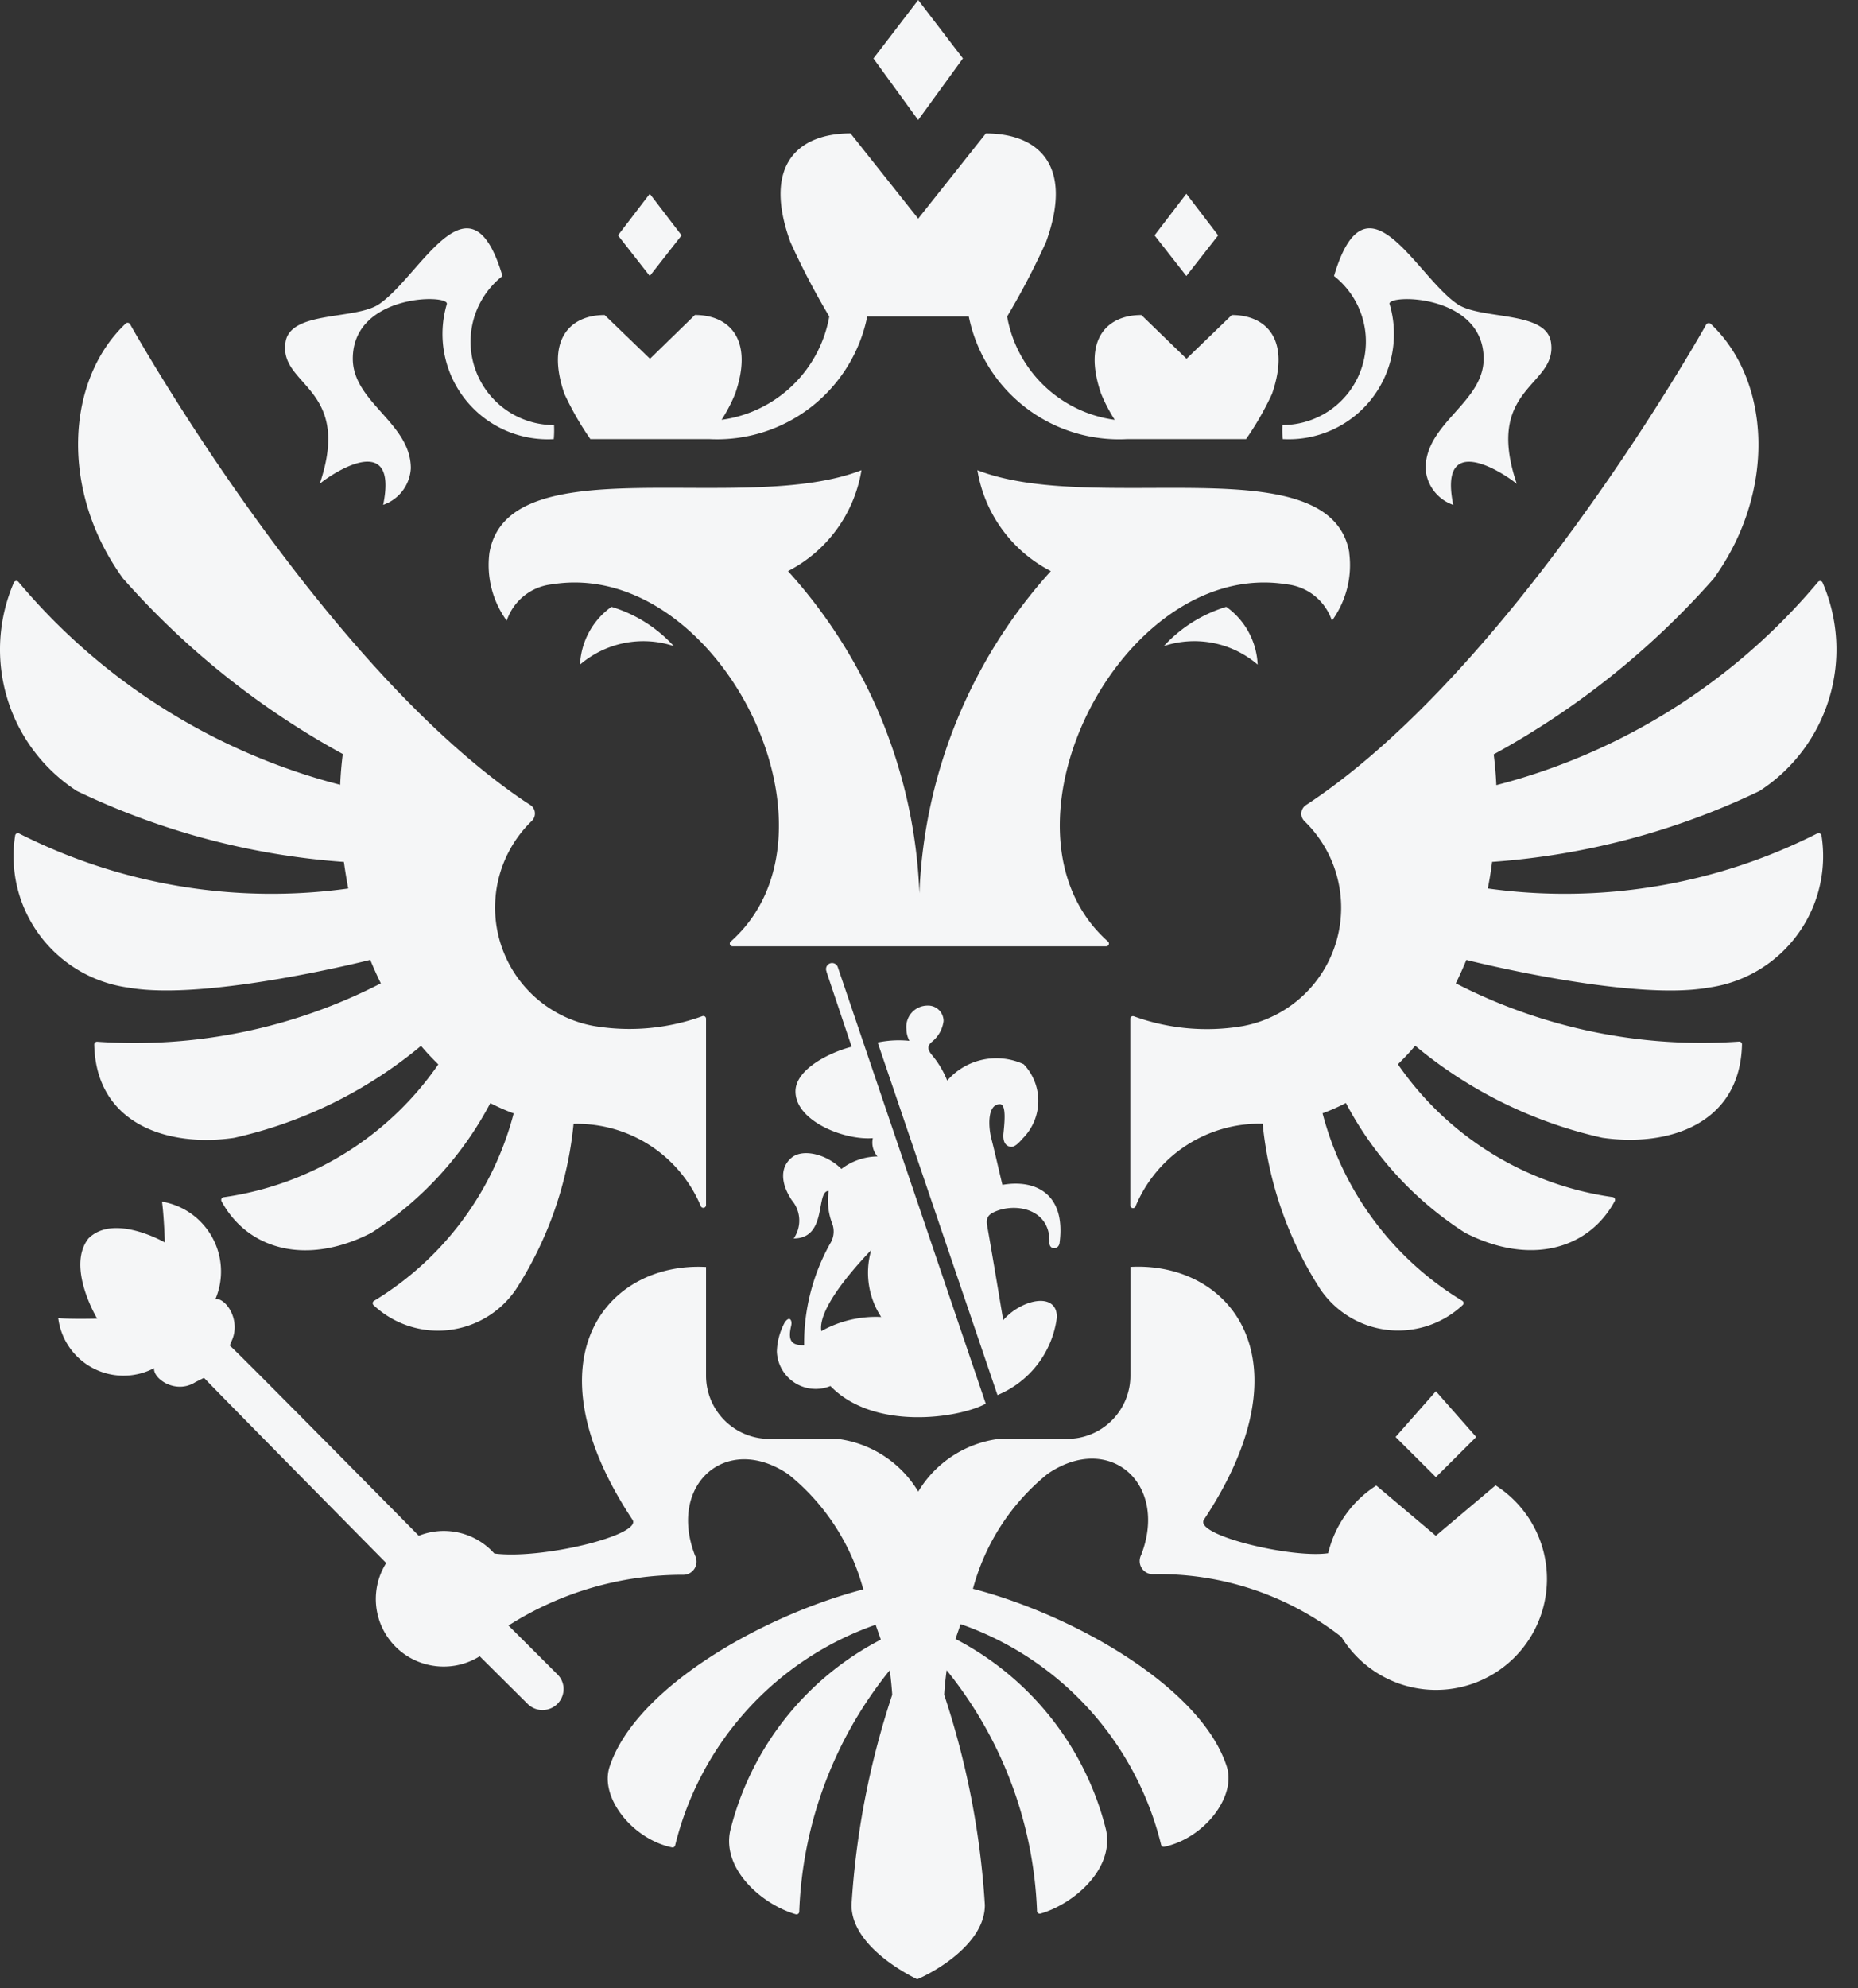 <svg width="43" height="46" fill="none" xmlns="http://www.w3.org/2000/svg"><rect width="100%" height="100%" fill="#333333" stroke="none"/><path fill-rule="evenodd" clip-rule="evenodd" d="M29.106 15.376a2.25 2.25 0 00-2.17-.429c.391-.427.89-.74 1.444-.908a1.736 1.736 0 01.726 1.337zm2.122-2.587c-.437-2.507-5.872-.846-8.608-1.911a3.209 3.209 0 001.7 2.335 11.778 11.778 0 00-3.042 7.455 11.774 11.774 0 00-3.041-7.455 3.208 3.208 0 001.7-2.335c-2.737 1.065-8.171-.6-8.61 1.911-.072.556.071 1.118.4 1.571a1.243 1.243 0 011.045-.841c3.829-.62 7.025 5.706 4.14 8.263a.063.063 0 00.04.111h8.65a.063.063 0 00.06-.08.063.063 0 00-.02-.031c-2.886-2.558.31-8.883 4.139-8.263a1.242 1.242 0 011.044.841c.33-.453.473-1.015.4-1.571h.003zm.93-5.753c-.066-.236 2.178-.243 2.178 1.264 0 1.01-1.343 1.488-1.343 2.535a.949.949 0 00.64.846c-.346-1.682 1.084-.8 1.47-.487-.767-2.262.96-2.248.79-3.285-.118-.725-1.62-.506-2.163-.873-.964-.651-2.105-3.183-2.857-.651a1.93 1.93 0 01-1.193 3.448c-.006.108-.004.217.006.325a2.435 2.435 0 002.474-3.123l-.001.001zm-24.76 4.157c.386-.315 1.816-1.195 1.47.487a.95.95 0 00.64-.846c0-1.048-1.343-1.526-1.343-2.535 0-1.506 2.245-1.5 2.176-1.263a2.436 2.436 0 002.475 3.123 2.32 2.32 0 00.006-.325 1.93 1.93 0 01-1.193-3.448c-.752-2.532-1.893 0-2.857.651-.543.367-2.045.148-2.163.873-.17 1.037 1.557 1.023.79 3.285l-.001-.002zm6.026 4.183a2.25 2.25 0 012.169-.429 3.211 3.211 0 00-1.442-.908 1.736 1.736 0 00-.727 1.337zm8.862-14.023L21.25 0l-1.036 1.353 1.035 1.424 1.035-1.424zm5.906 4.092l-.736-.962-.736.962.736.94.736-.94zm5.972 27.8l-.933-1.059-.933 1.059.933.929.933-.929zm-18.39-27.8l-.736-.962-.736.962.736.94.736-.94zm-2.11 4.713h2.747a3.547 3.547 0 003.66-2.836h2.35a3.547 3.547 0 003.67 2.836h2.747c.23-.33.431-.68.6-1.045.434-1.245-.12-1.825-.93-1.825L27.46 8.3l-1.045-1.012c-.81 0-1.363.581-.93 1.825.087.21.192.41.314.6a2.929 2.929 0 01-2.491-2.39 17.31 17.31 0 00.9-1.722c.649-1.784-.18-2.514-1.392-2.514L21.25 5.058l-1.566-1.972c-1.212 0-2.042.729-1.392 2.514.267.59.568 1.165.9 1.722a2.93 2.93 0 01-2.492 2.39c.122-.19.227-.39.313-.6.433-1.245-.12-1.825-.93-1.825L15.043 8.3l-1.05-1.012c-.81 0-1.362.581-.93 1.825.17.366.37.715.6 1.045h.003zm28.39 9.125a12.923 12.923 0 01-7.622 1.272c.041-.204.075-.409.1-.615a17.088 17.088 0 006.188-1.64 3.9 3.9 0 001.46-4.822.063.063 0 00-.105-.014 14.423 14.423 0 01-7.445 4.7 8.805 8.805 0 00-.061-.712 18.834 18.834 0 005.086-4.06c1.464-2.018 1.329-4.591-.064-5.9a.063.063 0 00-.052-.016.066.066 0 00-.047.024c-.441.779-4.566 7.928-9.1 11.014a6.529 6.529 0 01-.167.111.24.24 0 00-.033.375 2.786 2.786 0 01-1.43 4.739 4.95 4.95 0 01-2.52-.226.063.063 0 00-.058.007.062.062 0 00-.026.052v4.317a.063.063 0 00.122.02 3.108 3.108 0 012.942-1.911 8.611 8.611 0 001.335 3.83 2.181 2.181 0 003.3.359.063.063 0 00.013-.051.06.06 0 00-.03-.043 7.193 7.193 0 01-3.232-4.337c.185-.067.366-.147.54-.238a7.992 7.992 0 002.754 3c1.494.768 2.86.395 3.468-.73a.063.063 0 000-.06.064.064 0 00-.05-.033 7.268 7.268 0 01-4.968-3.073c.138-.136.274-.278.4-.429a10.25 10.25 0 004.329 2.129c1.5.218 3.192-.294 3.234-2.159a.063.063 0 00-.041-.062.065.065 0 00-.026-.004 12.44 12.44 0 01-6.556-1.347 8.98 8.98 0 00.244-.542s3.793.961 5.59.643a3.07 3.07 0 002.63-3.518.063.063 0 00-.034-.048.063.063 0 00-.058-.001l-.01-.001zM8.57 22.208c.075.184.156.365.244.542a12.435 12.435 0 01-6.565 1.35.066.066 0 00-.048.018.065.065 0 00-.02.048c.042 1.865 1.737 2.377 3.234 2.159a10.255 10.255 0 004.329-2.129c.127.151.262.293.4.429a7.271 7.271 0 01-4.967 3.073.064.064 0 00-.05.093c.607 1.124 1.974 1.5 3.469.73a8 8 0 002.752-3c.175.09.355.17.54.238a7.192 7.192 0 01-3.232 4.337.062.062 0 00-.03.043.065.065 0 00.014.051 2.181 2.181 0 003.3-.359 8.61 8.61 0 001.334-3.83 3.107 3.107 0 012.943 1.899.063.063 0 00.108.021.063.063 0 00.015-.041v-4.312c0-.01-.003-.02-.007-.029a.063.063 0 00-.077-.03 4.946 4.946 0 01-2.521.226 2.786 2.786 0 01-1.43-4.74.24.24 0 00.042-.295.237.237 0 00-.074-.077 15.385 15.385 0 01-.17-.111C7.579 15.427 3.454 8.284 3.01 7.5a.065.065 0 00-.1-.016c-1.391 1.313-1.526 3.885-.062 5.9a18.838 18.838 0 005.085 4.06c-.03.236-.05.473-.06.712a14.429 14.429 0 01-7.445-4.692.064.064 0 00-.107.013A3.9 3.9 0 001.78 18.3a17.091 17.091 0 006.179 1.641c.028.206.062.411.1.615a12.924 12.924 0 01-7.616-1.273.063.063 0 00-.06 0 .064.064 0 00-.033.05 3.07 3.07 0 002.63 3.517c1.8.318 5.589-.643 5.589-.643v.001zm24.664 13.326l-1.382-1.166c-.56.358-.96.92-1.114 1.566-.831.125-3.1-.415-2.877-.773 2.484-3.745.584-5.975-1.7-5.851v2.515a1.463 1.463 0 01-1.47 1.464h-1.573a2.55 2.55 0 00-1.867 1.219 2.55 2.55 0 00-1.867-1.219h-1.577a1.463 1.463 0 01-1.467-1.462v-2.515c-2.283-.124-4.185 2.106-1.7 5.851.218.354-2.111.921-3.2.778a1.566 1.566 0 00-1.748-.411s-4.3-4.358-4.375-4.4l.035-.088c.244-.49-.13-1.024-.366-.987A1.64 1.64 0 003.749 27.8c.045.311.067.945.067.945s-1.177-.682-1.768-.094c-.52.659.2 1.855.2 1.855s-.6.016-.9-.011a1.523 1.523 0 002.217 1.158c-.021.252.509.61.957.323l.2-.1c.035.05 4.216 4.285 4.216 4.285a1.562 1.562 0 00.984 2.357c.404.091.828.02 1.18-.2l1.107 1.1a.488.488 0 00.833-.38.477.477 0 00-.147-.306 393.842 393.842 0 00-1.127-1.125 7.49 7.49 0 014.037-1.173.306.306 0 00.28-.447c-.641-1.654.738-2.851 2.164-1.876a5.119 5.119 0 011.73 2.66c-2.34.608-5.278 2.281-5.873 4.108-.23.705.527 1.667 1.446 1.861a.06.06 0 00.047-.009.067.067 0 00.027-.042 7.235 7.235 0 014.639-5.1l.12.344a6.828 6.828 0 00-3.484 4.415c-.2.9.742 1.716 1.517 1.939a.064.064 0 00.053-.01.064.064 0 00.026-.048 9.414 9.414 0 012.095-5.588c.025.188.044.377.057.567a19.13 19.13 0 00-.942 4.866c0 .955 1.324 1.621 1.519 1.715.244-.093 1.567-.76 1.567-1.715a19.126 19.126 0 00-.942-4.866c.012-.19.032-.379.057-.567A9.411 9.411 0 0124 44.213a.063.063 0 00.025.048.065.065 0 00.054.011c.776-.223 1.714-1.036 1.518-1.939a6.832 6.832 0 00-3.484-4.415l.119-.344a7.233 7.233 0 014.639 5.1.067.067 0 00.027.042.06.06 0 00.047.009c.918-.193 1.675-1.155 1.445-1.86-.593-1.827-3.533-3.5-5.873-4.108a5.123 5.123 0 011.73-2.66c1.427-.975 2.8.223 2.164 1.876a.305.305 0 00.28.447 6.851 6.851 0 014.355 1.452 2.567 2.567 0 103.566-3.508L33.23 35.53l.004.004zm-10.185-7.511c.493-.2 1.264-.037 1.238.725-.006.173.22.173.236 0 .147-1.141-.572-1.47-1.324-1.336-.094-.392-.17-.735-.257-1.075-.07-.275-.095-.791.2-.791.16 0 .1.48.08.687-.013.182.048.291.186.3.086 0 .193-.114.257-.191a1.23 1.23 0 00.026-1.721 1.51 1.51 0 00-1.77.379 2.153 2.153 0 00-.353-.592c-.1-.123-.123-.208.012-.316a.73.73 0 00.257-.47.358.358 0 00-.38-.357.492.492 0 00-.48.545c.001.094.025.187.07.27a2.4 2.4 0 00-.735.038l2.773 8.157a2.252 2.252 0 001.375-1.8c0-.608-.836-.407-1.242.068-.13-.771-.247-1.483-.373-2.193-.035-.2.058-.266.2-.325l.004-.002zm-3.921-5.541l.582 1.735c-.5.127-1.3.517-1.3 1.033 0 .688 1.134 1.135 1.79 1.081a.488.488 0 00.108.424 1.4 1.4 0 00-.835.289c-.348-.347-.892-.474-1.151-.262-.26.212-.268.574 0 .982a.729.729 0 01.047.888c.79 0 .5-1.1.809-1.1-.038.247-.012.5.074.735a.524.524 0 01-.042.487 4.73 4.73 0 00-.6 2.349c-.26 0-.391-.07-.3-.449.034-.141-.047-.242-.155-.068-.108.204-.168.43-.176.66a.9.9 0 001.24.8c.993 1.029 2.942.755 3.595.409l-3.422-10.092a.14.14 0 00-.128-.103.14.14 0 00-.132.203l-.004-.001zm-.12 8.313c-.07-.416.469-1.158 1.155-1.875a1.875 1.875 0 00.23 1.549 2.577 2.577 0 00-1.384.326z" fill="#F5F6F7"/></svg>